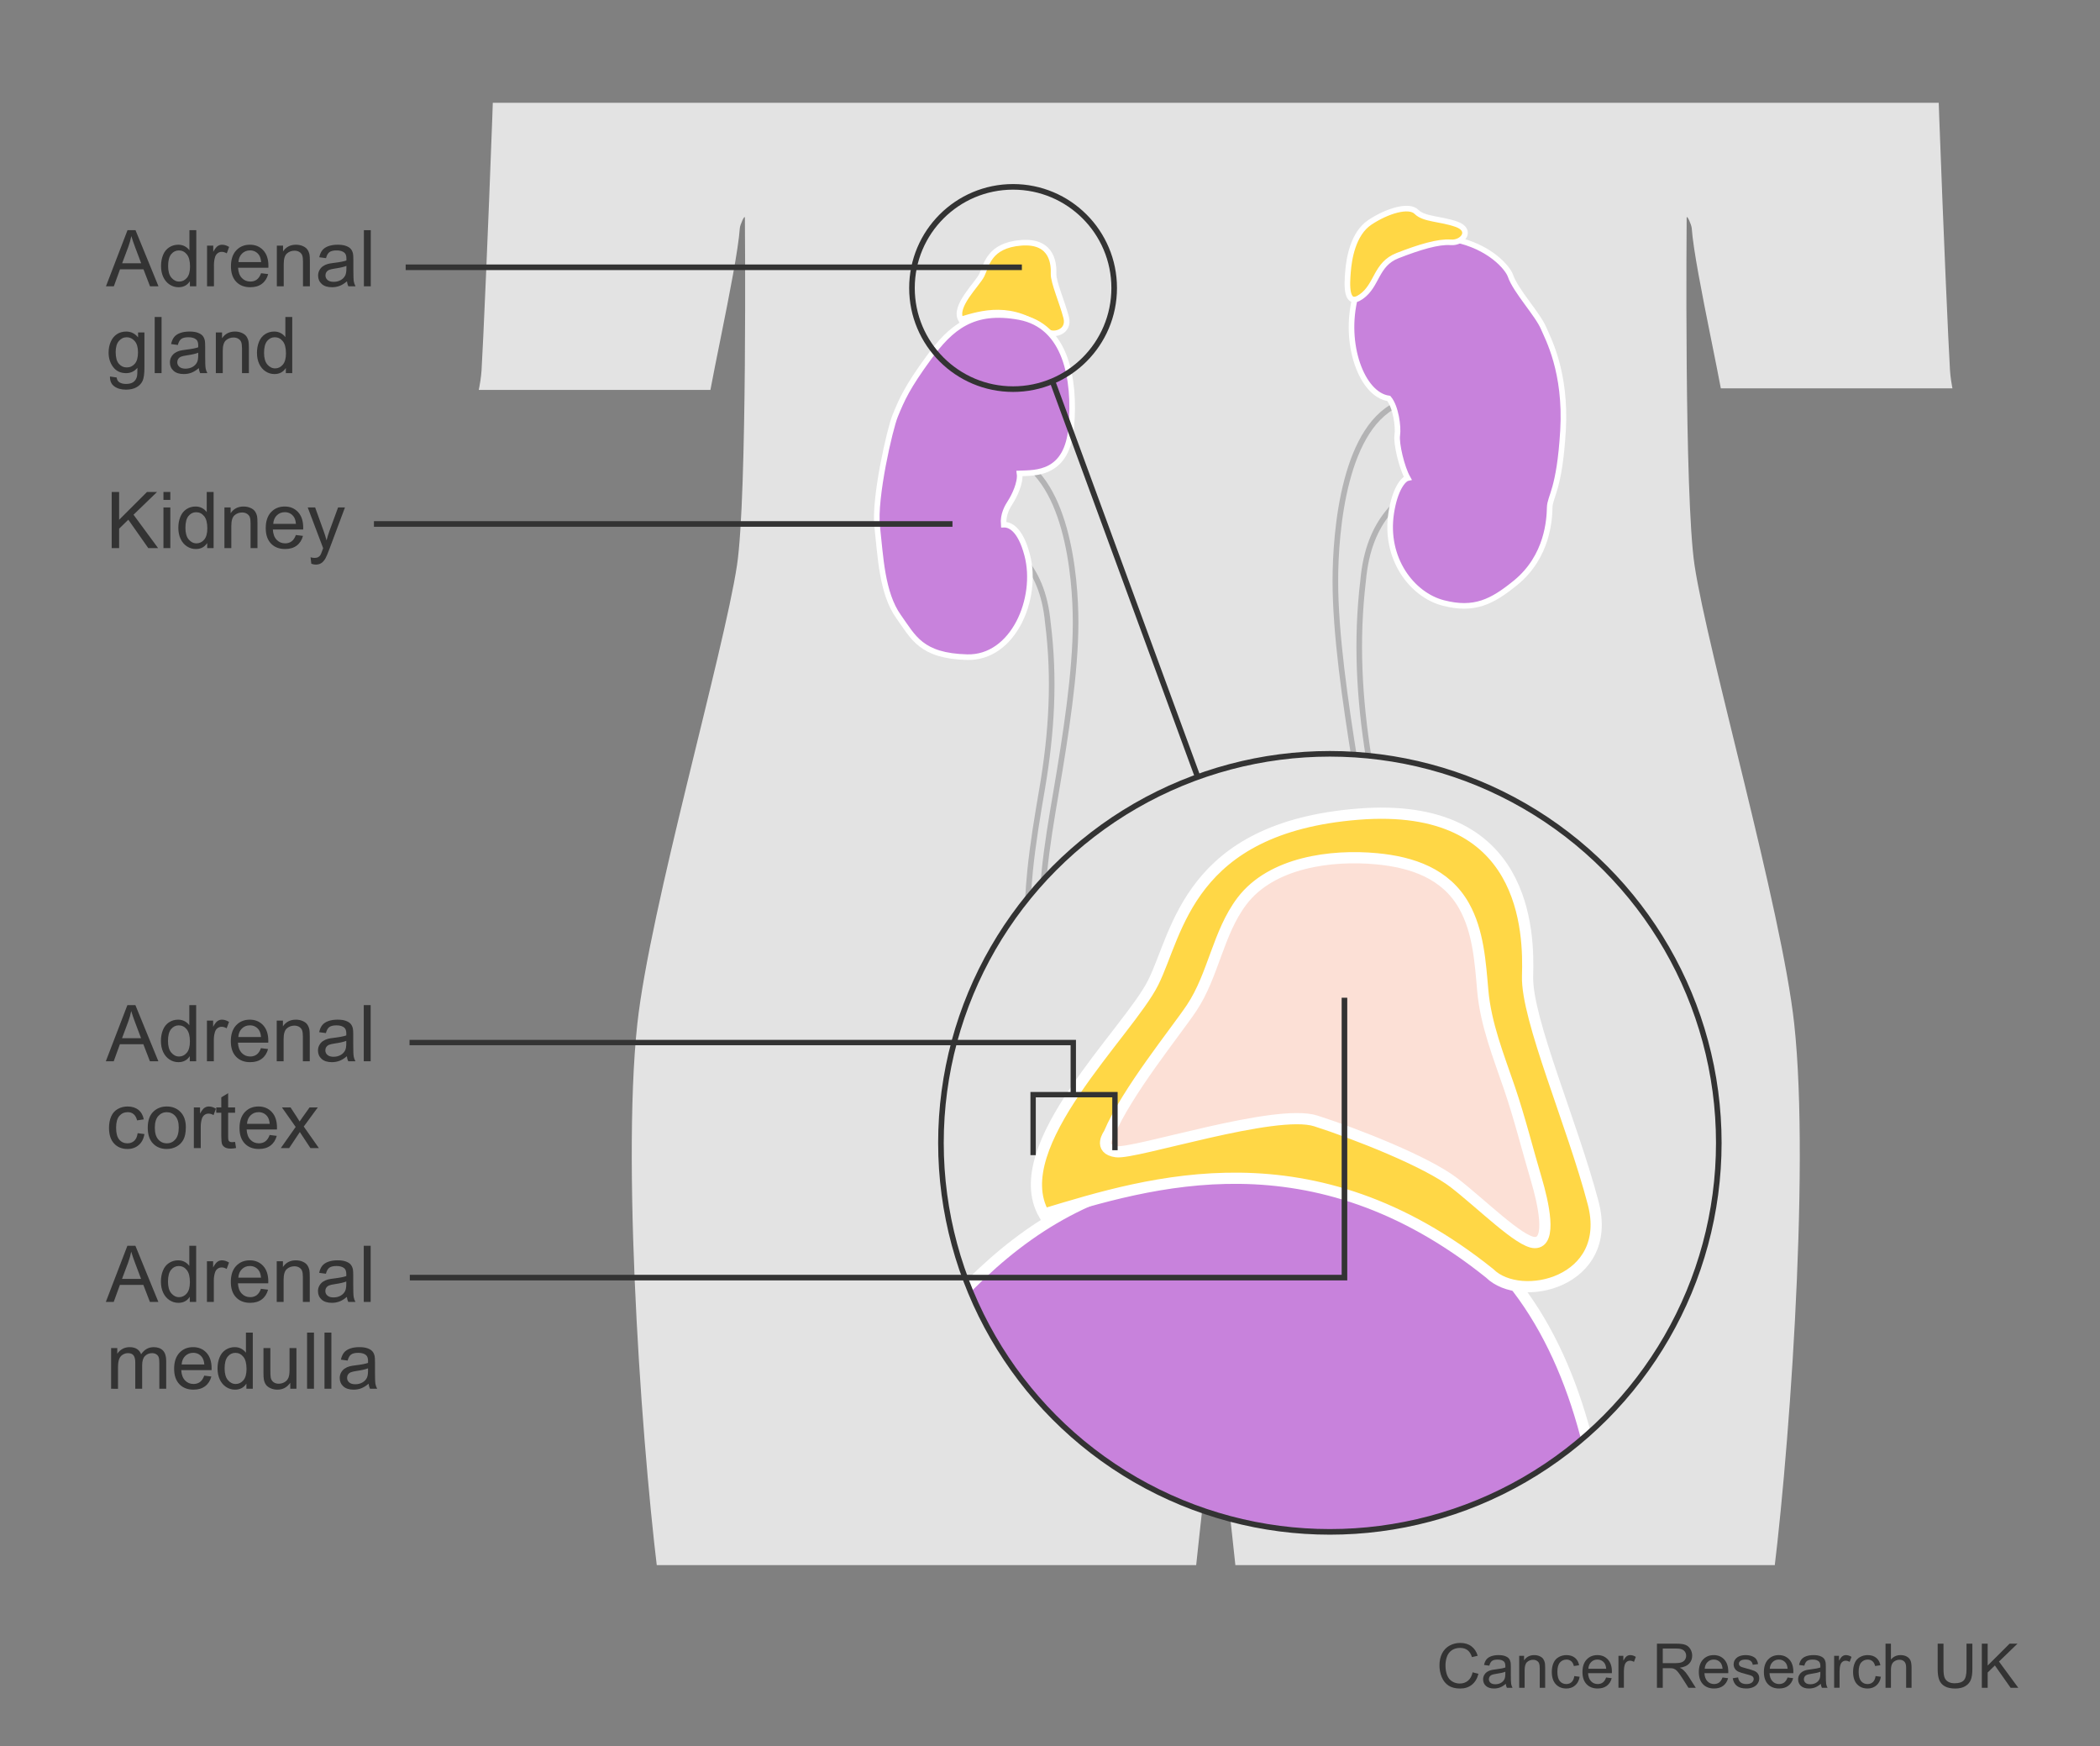 <?xml version="1.0" encoding="utf-8"?>
<!-- Generator: Adobe Illustrator 27.8.1, SVG Export Plug-In . SVG Version: 6.00 Build 0)  -->
<svg version="1.1" xmlns="http://www.w3.org/2000/svg" xmlns:xlink="http://www.w3.org/1999/xlink" x="0px" y="0px" width="375px"
	 height="311.75px" viewBox="0 0 375 311.75" enable-background="new 0 0 375 311.75" xml:space="preserve">
<rect x="0" y="0" width="375" height="311.75" fill="#808080" stroke="none"/>
<g id="Layer_2">
	<g>
		<defs>
			<path id="SVGID_1_" d="M304.566,69.326c0,0,22.614,101.415,23.482,132.686s-5.205,77.401-5.205,77.401H109.446
				c0,0-9.574-51.01-3.47-81.03c6.104-30.02,24.482-128.772,24.482-128.772h-59.02V18.348h289.673v50.978L304.566,69.326z"/>
		</defs>
		<clipPath id="SVGID_00000170993375803935799990000014804745270783792268_">
			<use xlink:href="#SVGID_1_"  overflow="visible"/>
		</clipPath>
		<g clip-path="url(#SVGID_00000170993375803935799990000014804745270783792268_)">
			<path fill="#E3E3E3" d="M367.631,214.166c-0.183-0.313-3.87-8.482-5.171-18.358c0.162-2.696-0.171-64.627-1.796-78.316
				c-2.769-23.326-11.856-41.854-12.451-51.388c-0.543-8.683-3.588-81.387-2.974-91.004c1.165-18.364-6.63-43.123-22.936-56.842
				c-18.778-15.799-30.216-19.013-44.684-23.253c-8.703-2.551-28.422-8.306-29.361-25.319c0-4.051-1.244-10.487-0.484-15.995
				c3.553-6.11,10.197-23.32,10.81-24.569c0.558-1.006,3.666-1.159,5.446-4.126c1.605-2.675,2.078-5.027,2.602-6.371
				c3.712-9.521,3.633-16.151,3.487-21.702c-0.213-8.118-5.377-6.533-7.333-6.338c0.446-7.343,0.146-15.182-1.187-22.545
				c0,0-7.12-37.971-44.497-37.378l0,0c-37.378,0-44.497,37.378-44.497,37.378c-1.332,7.363-1.633,15.202-1.187,22.545
				c-1.956-0.195-7.12-1.78-7.333,6.338c-0.146,5.551-0.225,12.181,3.487,21.702c0.524,1.345,0.997,3.696,2.602,6.371
				c1.78,2.966,4.888,3.12,5.446,4.126c0.613,1.25,7.257,18.459,10.81,24.569c0.759,5.508-0.484,11.944-0.484,15.995
				c-0.939,17.013-20.658,22.769-29.361,25.319c-14.468,4.24-25.906,7.454-44.684,23.253C95.595-68.023,87.8-43.263,88.965-24.899
				c0.613,9.617-2.432,82.321-2.974,91.004c-0.596,9.534-9.683,28.061-12.451,51.388c-1.625,13.689-1.958,75.619-1.796,78.316
				c-1.301,9.876-4.988,18.045-5.171,18.358c-3.708,6.356-10.767,22.742-7.733,34.268c3.033,11.525,9.798,27.216,25.614,32.325
				s15.526,0.844,10.55-6.284c-6.334-9.075-11.597-9.522-12.426-18.688c-0.812-8.974,3.681-13.089,3.87-13.258
				c0.003-0.003,0.006-0.003,0.006,0.002c-0.038,0.446-1.82,21.632,3.824,21.824c5.704,0.195,7.429-16.879,7.78-27.146
				c0.351-10.267-3.836-25.375-4.783-31.118c-0.031-0.19,18.335-52.664,18.815-54.186c3.206-10.83,6.378-37.885,8.419-49.324
				c1.753-8.72,5.322-17.156,5.322-26.184c0-3.912,5.747-28.051,6.283-35.686c0.039-0.551,0.842-2.408,0.903-1.859
				c0,0,0.445,49.705-1.406,62.03c-2.317,15.426-15.567,61.401-17.799,81.875c-2.91,26.699,1.187,80.689,4.153,102.048
				c5.374,38.695,10.699,71.68,13.911,87.635c1.456,6.62,6.318,41.111,6.318,41.112c0.873,4.82,1.245,16.652,2.123,21.47
				c2.918,14.749,1.214,38.695-0.099,53.823c-0.288,3.297-0.659,18.964-0.44,23.711c0,0,2.569,41.015,8.855,68.901
				c0.927,4.111,7.1,63.203,7.295,70.262c0.262,6.823-3.046,13.373-1.99,20.191c0.523,3.792-2.08,12.452-2.08,12.452
				c-0.015,0.015-7.147,7.201-11.099,11.546c-0.001,0.001-0.002,0.002-0.002,0.003c-3.913,5.133-4.04,8.789-1.14,10.151
				c0.008,0.004,1.669,1.113,3.338,0c0.529,0,1.696,0.556,2.226,0.556c0.049,0.01,0.092,0.016,0.139,0.024h2.191
				c0.671-0.206,0.95-0.581,1.564-0.581c0.773,0,1.623,0.288,2.512,0.581h6.302c0.031-0.009,0.057-0.015,0.089-0.024
				c0.049-0.014,2.106-0.638,2.226-0.556c0.343,0.233,0.73,0.426,1.15,0.581h7.133c1.083-0.286,2.074-0.675,2.845-1.137
				c0.174-0.104,2.488,0.633,5.271,1.137h7.45c0.025-0.009,0.051-0.015,0.075-0.024c1.57-0.541,5.008,0.556,7.79-2.782
				c1.669-1.669,2.246-6.015,1.986-8.194c-0.267-1.911-1.322-3.545-1.322-5.459c0-2.181-1.415-4.193-1.152-6.377
				c0-5.564-0.429-5.547-1.113-9.459c-0.417-2.386,1.282-1.681,0.556-10.571c-0.271-3.324-1.108-7.03-2.249-10.53
				c-0.752-2.308-1.187-9.823-1.187-13.646c0,0,9.139-59.734,9.44-64.016c0,0,1.459-15.046,1.459-15.949
				c1.519-32.352-0.242-59.126-2.869-67.857c-2.18-10.918,0.226-25.983,1.395-35.313c1.167-8.726,2.094-20.917,2.679-29.947
				c0,0,2.684-15.942,4.472-26.667c1.79-10.741,1.183-15.792,2.99-26.814c2.847-17.384,2.362-13.012,2.943-30.471
				c0.294-7.527,0.632-22.864,0.632-30.389c0-5.033,3.886-41.384,4.707-47.833c0.151-0.858,0.957-1.319,1.818-1.392
				c0.861,0.073,1.667,0.534,1.818,1.392c0.821,6.449,4.707,42.801,4.707,47.833c0,7.525,0.338,22.862,0.632,30.389
				c0.581,17.46,0.095,13.087,2.943,30.471c1.807,11.022,1.199,16.073,2.99,26.814c1.788,10.726,4.472,26.667,4.472,26.667
				c0.585,9.031,1.512,21.221,2.679,29.947c1.169,9.33,3.575,24.395,1.395,35.313c-2.627,8.731-4.388,35.506-2.869,67.857
				c0,0.902,1.459,15.949,1.459,15.949c0.301,4.282,9.44,64.016,9.44,64.016c0,3.823-0.434,11.338-1.187,13.646
				c-1.141,3.5-1.978,7.207-2.249,10.53c-0.726,8.89,0.974,8.185,0.556,10.571c-0.684,3.912-1.113,3.895-1.113,9.459
				c0.262,2.184-1.152,4.196-1.152,6.377c0,1.914-1.055,3.548-1.322,5.459c-0.26,2.179,0.317,6.525,1.986,8.194
				c2.782,3.338,6.22,2.241,7.79,2.782c0.024,0.009,0.051,0.016,0.075,0.024h7.45c2.784-0.504,5.097-1.242,5.271-1.137
				c0.771,0.462,1.762,0.851,2.845,1.137h7.133c0.421-0.155,0.808-0.347,1.15-0.581c0.12-0.082,2.177,0.542,2.226,0.556
				c0.031,0.009,0.058,0.016,0.089,0.024h6.302c0.888-0.293,1.738-0.581,2.512-0.581c0.614,0,0.893,0.375,1.564,0.581h2.191
				c0.048-0.009,0.09-0.014,0.139-0.024c0.53,0,1.697-0.556,2.226-0.556c1.669,1.113,3.33,0.004,3.338,0
				c2.9-1.362,2.773-5.018-1.14-10.151c-0.001-0.001-0.001-0.002-0.002-0.003c-3.951-4.344-11.083-11.531-11.099-11.546
				c0,0-2.603-8.66-2.08-12.452c1.057-6.818-2.252-13.367-1.99-20.191c0.195-7.059,6.369-66.152,7.295-70.262
				c6.286-27.886,8.855-68.901,8.855-68.901c0.218-4.747-0.153-20.414-0.44-23.711c-1.312-15.128-3.016-39.074-0.099-53.823
				c0.878-4.818,1.25-16.65,2.123-21.47c0,0,4.862-34.491,6.318-41.112c3.211-15.955,8.536-48.94,13.911-87.635
				c2.966-21.359,7.063-75.349,4.153-102.048c-2.232-20.474-15.482-66.45-17.799-81.875c-1.851-12.325-1.406-62.03-1.406-62.03
				c0.061-0.549,0.865,1.308,0.903,1.859c0.536,7.635,6.283,31.774,6.283,35.686c0,9.029,3.57,17.464,5.322,26.184
				c2.042,11.439,5.214,38.495,8.419,49.324c0.48,1.522,18.846,53.996,18.815,54.186c-0.946,5.743-5.133,20.851-4.783,31.118
				c0.35,10.267,2.075,27.341,7.78,27.146c5.644-0.193,3.862-21.378,3.824-21.824c0-0.004,0.002-0.005,0.005-0.002
				c0.188,0.169,4.682,4.284,3.87,13.258c-0.829,9.166-6.092,9.613-12.426,18.688c-4.976,7.129-5.266,11.393,10.55,6.284
				c15.816-5.108,22.58-20.8,25.614-32.325C378.398,236.909,371.339,220.522,367.631,214.166z"/>
		</g>
	</g>
	<g>
		<path fill="#333333" d="M262.967,298.545l1.042,0.264c-0.219,0.855-0.611,1.508-1.179,1.957c-0.567,0.45-1.262,0.675-2.082,0.675
			c-0.848,0-1.538-0.173-2.07-0.519c-0.531-0.346-0.937-0.846-1.214-1.501s-0.416-1.358-0.416-2.11c0-0.82,0.156-1.535,0.47-2.146
			c0.313-0.61,0.76-1.074,1.338-1.391s1.215-0.476,1.909-0.476c0.788,0,1.45,0.2,1.987,0.602s0.911,0.965,1.123,1.692l-1.026,0.241
			c-0.183-0.573-0.447-0.99-0.795-1.251c-0.348-0.262-0.784-0.393-1.311-0.393c-0.605,0-1.111,0.145-1.518,0.436
			c-0.406,0.289-0.691,0.68-0.856,1.168s-0.247,0.992-0.247,1.512c0,0.67,0.098,1.254,0.293,1.754s0.498,0.873,0.91,1.119
			c0.412,0.248,0.857,0.371,1.337,0.371c0.584,0,1.078-0.168,1.482-0.505C262.55,299.707,262.823,299.208,262.967,298.545z"/>
		<path fill="#333333" d="M268.891,300.603c-0.358,0.304-0.703,0.519-1.034,0.645s-0.687,0.188-1.065,0.188
			c-0.627,0-1.108-0.154-1.445-0.459c-0.337-0.307-0.505-0.698-0.505-1.174c0-0.279,0.063-0.535,0.19-0.766s0.294-0.416,0.5-0.557
			c0.206-0.139,0.438-0.244,0.695-0.316c0.189-0.051,0.477-0.099,0.859-0.145c0.78-0.094,1.355-0.205,1.725-0.334
			c0.003-0.132,0.005-0.217,0.005-0.252c0-0.395-0.091-0.672-0.274-0.832c-0.246-0.219-0.613-0.328-1.101-0.328
			c-0.455,0-0.79,0.08-1.007,0.238c-0.217,0.16-0.377,0.441-0.48,0.847l-0.945-0.129c0.086-0.405,0.227-0.731,0.424-0.979
			c0.197-0.25,0.481-0.441,0.854-0.576c0.373-0.133,0.805-0.201,1.295-0.201c0.487,0,0.883,0.058,1.188,0.172
			c0.304,0.115,0.527,0.26,0.671,0.434c0.144,0.173,0.243,0.393,0.301,0.657c0.032,0.165,0.048,0.462,0.048,0.892v1.289
			c0,0.898,0.021,1.467,0.062,1.705s0.122,0.467,0.244,0.686h-1.01C268.983,301.105,268.919,300.871,268.891,300.603z
			 M268.811,298.443c-0.352,0.143-0.878,0.266-1.58,0.365c-0.396,0.057-0.678,0.121-0.843,0.193s-0.292,0.176-0.382,0.314
			c-0.089,0.138-0.134,0.291-0.134,0.459c0,0.258,0.098,0.473,0.293,0.645s0.48,0.258,0.856,0.258c0.372,0,0.703-0.082,0.994-0.244
			c0.289-0.163,0.503-0.387,0.639-0.669c0.104-0.218,0.156-0.54,0.156-0.967V298.443z"/>
		<path fill="#333333" d="M271.286,301.307v-5.705h0.871v0.812c0.418-0.626,1.023-0.94,1.814-0.94c0.344,0,0.66,0.062,0.948,0.186
			s0.504,0.285,0.647,0.486s0.243,0.438,0.301,0.715c0.036,0.179,0.054,0.492,0.054,0.939v3.508h-0.967v-3.471
			c0-0.394-0.038-0.688-0.112-0.883c-0.076-0.195-0.209-0.352-0.4-0.467c-0.191-0.117-0.416-0.176-0.674-0.176
			c-0.412,0-0.768,0.131-1.066,0.393s-0.449,0.758-0.449,1.488v3.115H271.286z"/>
		<path fill="#333333" d="M281.127,299.217l0.951,0.123c-0.104,0.656-0.37,1.168-0.798,1.539s-0.954,0.557-1.577,0.557
			c-0.78,0-1.407-0.256-1.882-0.766s-0.712-1.242-0.712-2.194c0-0.616,0.102-1.155,0.307-1.616c0.203-0.463,0.515-0.809,0.932-1.039
			c0.417-0.232,0.871-0.348,1.361-0.348c0.619,0,1.126,0.157,1.52,0.471c0.395,0.312,0.646,0.758,0.758,1.334l-0.939,0.146
			c-0.09-0.384-0.248-0.671-0.476-0.864s-0.503-0.291-0.825-0.291c-0.486,0-0.882,0.176-1.187,0.523
			c-0.305,0.35-0.456,0.902-0.456,1.658c0,0.766,0.146,1.322,0.439,1.67c0.294,0.348,0.678,0.521,1.15,0.521
			c0.379,0,0.696-0.117,0.95-0.35S281.059,299.7,281.127,299.217z"/>
		<path fill="#333333" d="M286.81,299.469l0.999,0.124c-0.157,0.583-0.449,1.036-0.875,1.358c-0.427,0.322-0.971,0.484-1.633,0.484
			c-0.835,0-1.496-0.258-1.985-0.771c-0.488-0.514-0.733-1.234-0.733-2.162c0-0.959,0.248-1.704,0.742-2.234
			c0.494-0.529,1.135-0.795,1.922-0.795c0.764,0,1.387,0.26,1.869,0.779c0.484,0.52,0.726,1.25,0.726,2.191
			c0,0.057-0.002,0.143-0.005,0.258h-4.254c0.035,0.627,0.213,1.106,0.531,1.439s0.716,0.5,1.192,0.5
			c0.354,0,0.657-0.094,0.907-0.279C286.464,300.175,286.663,299.877,286.81,299.469z M283.635,297.906h3.186
			c-0.043-0.48-0.165-0.84-0.365-1.08c-0.308-0.372-0.707-0.559-1.197-0.559c-0.444,0-0.817,0.148-1.12,0.446
			S283.668,297.408,283.635,297.906z"/>
		<path fill="#333333" d="M289.012,301.307v-5.705h0.869v0.865c0.223-0.404,0.428-0.672,0.615-0.801
			c0.188-0.129,0.395-0.193,0.621-0.193c0.325,0,0.656,0.104,0.993,0.312l-0.333,0.896c-0.236-0.14-0.473-0.209-0.709-0.209
			c-0.211,0-0.401,0.062-0.569,0.189c-0.168,0.128-0.288,0.305-0.36,0.529c-0.107,0.344-0.16,0.721-0.16,1.129v2.986H289.012z"/>
		<path fill="#333333" d="M295.881,301.307v-7.875h3.49c0.702,0,1.236,0.071,1.602,0.213c0.365,0.141,0.656,0.391,0.875,0.749
			s0.328,0.754,0.328,1.187c0,0.559-0.182,1.029-0.543,1.413s-0.92,0.626-1.676,0.73c0.275,0.132,0.485,0.263,0.629,0.392
			c0.304,0.279,0.592,0.629,0.864,1.048l1.37,2.144h-1.311l-1.043-1.639c-0.304-0.473-0.555-0.834-0.752-1.085
			c-0.196-0.251-0.373-0.427-0.528-0.526c-0.156-0.1-0.314-0.17-0.476-0.209c-0.118-0.025-0.312-0.038-0.58-0.038h-1.209v3.497
			H295.881z M296.922,296.907h2.24c0.477,0,0.849-0.05,1.117-0.147c0.269-0.099,0.473-0.256,0.612-0.473s0.21-0.452,0.21-0.707
			c0-0.372-0.136-0.678-0.406-0.918s-0.697-0.359-1.281-0.359h-2.492V296.907z"/>
		<path fill="#333333" d="M307.59,299.469l0.999,0.124c-0.157,0.583-0.449,1.036-0.875,1.358c-0.427,0.322-0.971,0.484-1.633,0.484
			c-0.835,0-1.496-0.258-1.985-0.771c-0.488-0.514-0.733-1.234-0.733-2.162c0-0.959,0.248-1.704,0.742-2.234
			c0.494-0.529,1.135-0.795,1.922-0.795c0.764,0,1.387,0.26,1.869,0.779c0.484,0.52,0.726,1.25,0.726,2.191
			c0,0.057-0.002,0.143-0.005,0.258h-4.254c0.035,0.627,0.213,1.106,0.531,1.439s0.716,0.5,1.192,0.5
			c0.354,0,0.657-0.094,0.907-0.279C307.244,300.175,307.443,299.877,307.59,299.469z M304.415,297.906h3.186
			c-0.043-0.48-0.165-0.84-0.365-1.08c-0.308-0.372-0.707-0.559-1.197-0.559c-0.444,0-0.817,0.148-1.12,0.446
			S304.448,297.408,304.415,297.906z"/>
		<path fill="#333333" d="M309.416,299.604l0.957-0.15c0.053,0.383,0.203,0.677,0.448,0.881s0.588,0.307,1.028,0.307
			c0.444,0,0.773-0.091,0.988-0.271c0.215-0.182,0.322-0.393,0.322-0.637c0-0.219-0.095-0.391-0.285-0.516
			c-0.132-0.086-0.461-0.195-0.988-0.328c-0.709-0.179-1.2-0.334-1.474-0.465c-0.274-0.13-0.481-0.311-0.623-0.541
			c-0.142-0.232-0.212-0.486-0.212-0.766c0-0.255,0.058-0.49,0.174-0.707s0.275-0.396,0.476-0.539
			c0.15-0.111,0.355-0.205,0.615-0.283c0.26-0.076,0.538-0.115,0.835-0.115c0.447,0,0.841,0.064,1.179,0.193
			c0.339,0.129,0.589,0.305,0.749,0.523c0.162,0.221,0.272,0.516,0.334,0.885l-0.945,0.129c-0.043-0.294-0.168-0.523-0.374-0.688
			c-0.206-0.165-0.497-0.248-0.872-0.248c-0.444,0-0.762,0.074-0.951,0.221s-0.285,0.318-0.285,0.516
			c0,0.125,0.04,0.238,0.119,0.338c0.078,0.104,0.202,0.19,0.37,0.258c0.097,0.036,0.382,0.119,0.854,0.248
			c0.684,0.182,1.16,0.332,1.431,0.447c0.271,0.117,0.482,0.286,0.637,0.508c0.154,0.223,0.231,0.498,0.231,0.828
			c0,0.322-0.095,0.625-0.282,0.91c-0.188,0.285-0.46,0.504-0.813,0.66c-0.355,0.156-0.756,0.234-1.203,0.234
			c-0.742,0-1.307-0.154-1.695-0.463C309.771,300.665,309.523,300.209,309.416,299.604z"/>
		<path fill="#333333" d="M319.208,299.469l0.999,0.124c-0.157,0.583-0.449,1.036-0.875,1.358c-0.427,0.322-0.971,0.484-1.633,0.484
			c-0.835,0-1.496-0.258-1.985-0.771c-0.488-0.514-0.733-1.234-0.733-2.162c0-0.959,0.248-1.704,0.742-2.234
			c0.494-0.529,1.135-0.795,1.922-0.795c0.764,0,1.387,0.26,1.869,0.779c0.484,0.52,0.726,1.25,0.726,2.191
			c0,0.057-0.002,0.143-0.005,0.258h-4.254c0.035,0.627,0.213,1.106,0.531,1.439s0.716,0.5,1.192,0.5
			c0.354,0,0.657-0.094,0.907-0.279C318.862,300.175,319.062,299.877,319.208,299.469z M316.033,297.906h3.186
			c-0.043-0.48-0.165-0.84-0.365-1.08c-0.308-0.372-0.707-0.559-1.197-0.559c-0.444,0-0.817,0.148-1.12,0.446
			S316.066,297.408,316.033,297.906z"/>
		<path fill="#333333" d="M325.143,300.603c-0.358,0.304-0.703,0.519-1.034,0.645s-0.687,0.188-1.065,0.188
			c-0.627,0-1.108-0.154-1.445-0.459c-0.337-0.307-0.505-0.698-0.505-1.174c0-0.279,0.063-0.535,0.19-0.766s0.294-0.416,0.5-0.557
			c0.206-0.139,0.438-0.244,0.695-0.316c0.189-0.051,0.477-0.099,0.859-0.145c0.78-0.094,1.355-0.205,1.725-0.334
			c0.003-0.132,0.005-0.217,0.005-0.252c0-0.395-0.091-0.672-0.274-0.832c-0.246-0.219-0.613-0.328-1.101-0.328
			c-0.455,0-0.79,0.08-1.007,0.238c-0.217,0.16-0.377,0.441-0.48,0.847l-0.945-0.129c0.086-0.405,0.227-0.731,0.424-0.979
			c0.197-0.25,0.481-0.441,0.854-0.576c0.373-0.133,0.805-0.201,1.295-0.201c0.487,0,0.883,0.058,1.188,0.172
			c0.304,0.115,0.527,0.26,0.671,0.434c0.144,0.173,0.243,0.393,0.301,0.657c0.032,0.165,0.048,0.462,0.048,0.892v1.289
			c0,0.898,0.021,1.467,0.062,1.705s0.122,0.467,0.244,0.686h-1.01C325.235,301.105,325.171,300.871,325.143,300.603z
			 M325.062,298.443c-0.352,0.143-0.878,0.266-1.58,0.365c-0.396,0.057-0.678,0.121-0.843,0.193s-0.292,0.176-0.382,0.314
			c-0.089,0.138-0.134,0.291-0.134,0.459c0,0.258,0.098,0.473,0.293,0.645s0.48,0.258,0.856,0.258c0.372,0,0.703-0.082,0.994-0.244
			c0.289-0.163,0.503-0.387,0.639-0.669c0.104-0.218,0.156-0.54,0.156-0.967V298.443z"/>
		<path fill="#333333" d="M327.527,301.307v-5.705h0.869v0.865c0.223-0.404,0.428-0.672,0.615-0.801
			c0.188-0.129,0.395-0.193,0.621-0.193c0.325,0,0.656,0.104,0.993,0.312l-0.333,0.896c-0.236-0.14-0.473-0.209-0.709-0.209
			c-0.211,0-0.401,0.062-0.569,0.189c-0.168,0.128-0.288,0.305-0.36,0.529c-0.107,0.344-0.16,0.721-0.16,1.129v2.986H327.527z"/>
		<path fill="#333333" d="M334.924,299.217l0.951,0.123c-0.104,0.656-0.37,1.168-0.798,1.539s-0.954,0.557-1.577,0.557
			c-0.78,0-1.407-0.256-1.882-0.766s-0.712-1.242-0.712-2.194c0-0.616,0.102-1.155,0.307-1.616c0.203-0.463,0.515-0.809,0.932-1.039
			c0.417-0.232,0.871-0.348,1.361-0.348c0.619,0,1.126,0.157,1.52,0.471c0.395,0.312,0.646,0.758,0.758,1.334l-0.939,0.146
			c-0.09-0.384-0.248-0.671-0.476-0.864s-0.503-0.291-0.825-0.291c-0.486,0-0.882,0.176-1.187,0.523
			c-0.305,0.35-0.456,0.902-0.456,1.658c0,0.766,0.146,1.322,0.439,1.67c0.294,0.348,0.678,0.521,1.15,0.521
			c0.379,0,0.696-0.117,0.95-0.35S334.855,299.7,334.924,299.217z"/>
		<path fill="#333333" d="M336.701,301.307v-7.875h0.967v2.826c0.451-0.523,1.021-0.785,1.709-0.785c0.422,0,0.789,0.084,1.101,0.25
			s0.534,0.396,0.669,0.69c0.134,0.294,0.201,0.72,0.201,1.278v3.615h-0.967v-3.615c0-0.483-0.104-0.836-0.314-1.055
			c-0.209-0.221-0.506-0.331-0.889-0.331c-0.286,0-0.556,0.074-0.809,0.224c-0.252,0.148-0.432,0.35-0.539,0.604
			s-0.162,0.605-0.162,1.053v3.121H336.701z"/>
		<path fill="#333333" d="M351.166,293.432h1.042v4.55c0,0.792-0.09,1.42-0.269,1.886c-0.179,0.465-0.502,0.844-0.97,1.135
			c-0.467,0.293-1.08,0.438-1.839,0.438c-0.738,0-1.342-0.127-1.811-0.382c-0.469-0.254-0.804-0.621-1.004-1.104
			c-0.201-0.481-0.301-1.139-0.301-1.974v-4.55h1.041v4.545c0,0.684,0.064,1.188,0.191,1.512s0.346,0.574,0.655,0.749
			s0.688,0.263,1.136,0.263c0.767,0,1.312-0.174,1.639-0.521c0.325-0.347,0.488-1.015,0.488-2.003V293.432z"/>
		<path fill="#333333" d="M353.899,301.307v-7.875h1.042v3.905l3.91-3.905h1.412l-3.303,3.191l3.448,4.684h-1.375l-2.804-3.986
			l-1.289,1.258v2.729H353.899z"/>
	</g>
	<path fill="none" stroke="#B3B3B4" d="M175.082,93.863c5.178,3.14,11.043,6.612,12.033,17.281
		c1.262,9.965,0.707,19.543-1.01,29.625c-0.826,4.823-1.676,9.809-2.168,14.799c-2.676,27.115,4.705,51.112,19.238,67.572
		l1.859-1.852c-14.02-15.874-21.159-39.113-18.562-65.437c0.48-4.887,1.323-9.826,2.139-14.6c1.677-9.843,3.461-21.243,3.461-30.107
		c0-8.315-1.556-26.447-11.893-29.905L175.082,93.863z"/>
	<path fill="none" stroke="#B3B3B4" d="M255.445,85.301c-5.175,3.35-11.045,7.05-12.038,18.429
		c-1.259,10.622-0.701,20.839,1.015,31.585c0.827,5.141,1.677,10.454,2.162,15.779c2.682,28.914-4.701,54.502-19.234,72.047
		l-1.862-1.973c14.023-16.928,21.163-41.709,18.569-69.775c-0.485-5.215-1.325-10.477-2.14-15.561
		c-1.679-10.496-3.46-22.65-3.46-32.103c0-8.87,1.553-28.204,11.891-31.888L255.445,85.301z"/>
	<path fill="#C882DC" stroke="#FFFFFF" d="M247.997,71.131c-4.825-0.672-8.138-9.774-5.985-18.094
		c2.152-8.318,11.232-11.598,17.617-10.328c6.39,1.27,9.612,5.109,10.103,6.532c0.909,2.673,4.894,6.905,5.911,9.351
		c0.703,1.69,4.089,7.725,3.466,18.31c-0.63,10.589-2.328,11.666-2.378,13.709c-0.047,2.043-0.323,8.721-6.09,13.424
		c-4.198,3.418-7.376,5.039-12.922,3.605c-5.544-1.438-10.53-7.876-9.288-16.039c0.667-4.353,2.193-6.084,2.943-6.25
		c-1.07-1.887-2.084-6.19-1.858-7.673C249.734,76.197,249.259,72.651,247.997,71.131z"/>
	<path fill="none" d="M181.926,84.062c0.023-0.537-0.46-1.777-1.181-2.584c0.337,0.376,0.838,2.681,0.844,2.573"/>
	<path fill="none" d="M179.168,93.421c0.018,0.443,0.036,1.353-0.35,2.785c-0.22,0.807-0.528,2.031-0.504,2.651
		c-0.025-0.62,0.123-1.776,0.342-2.585c0.387-1.433,0.08-2.483,0.062-2.924"/>
	<path fill="none" d="M247.419,70.675c-0.267-0.472-0.479-3.152,0.76-4.515c-1.238,1.362-0.499,4.159-0.231,4.631"/>
	<path fill="none" d="M250.972,85.244c0.174,0.492,1.386,1.428,1.79,1.924c-0.404-0.496-1.147-1.49-1.327-1.984"/>
	<path fill="#FFD745" stroke="#FFFFFF" d="M186.84,59.057c1.061,1.051,4.25,0.308,3.545-2.396c-0.706-2.703-2.291-6.309-2.248-7.775
		c0.046-1.463,0.004-6.005-5.803-5.539c-5.807,0.465-6.166,4.066-7.008,5.756c-0.836,1.69-5.071,5.603-3.743,7.93
		C175.229,55.93,180.768,54.186,186.84,59.057z"/>
	<path fill="#FFD745" stroke="#FFFFFF" d="M240.713,48.529c-0.165,2.096-0.509,6.457,2.378,4.42c2.89-2.04,2.553-5.777,6.459-7.309
		c3.906-1.529,7.304-2.549,9.51-2.377c2.217,0.17,3.914-2.21,1.025-3.231c-2.89-1.018-5.78-0.847-7.14-2.207
		c-1.353-1.36-5.264-0.172-8.325,1.869C241.562,41.732,240.884,46.321,240.713,48.529z"/>
	<path fill="#B3B3B4" stroke="#FFFFFF" d="M217.25,263.89c0-1.304,1.591-28.227,1.591-31.163h-4.974
		c0,5.707,1.428,29.207,1.428,31.163"/>
	<path fill="#B3B3B4" stroke="#FFFFFF" d="M215.857,239.256c26.192,0,37.883-32.745,0-32.745
		C177.984,206.511,188.953,239.256,215.857,239.256z"/>
	<path fill="none" d="M194.984,219.331c-0.096-2.148,0.742-4.122,1.479-6.101c0.406-1.094,1.17-2.019,2.112-2.725
		c0.09-0.062,0.11-0.185,0.039-0.275c-0.062-0.093-0.188-0.11-0.275-0.05c-1.088,0.659-1.881,1.735-2.311,2.903
		c-0.734,2.017-1.523,4.077-1.224,6.246c0,0.054,0.037,0.085,0.089,0.085C194.946,219.416,194.984,219.385,194.984,219.331
		L194.984,219.331z"/>
	<path fill="none" d="M206.326,214.432c-0.014-2.199,0.883-4.24,1.889-6.186c0.129-0.246,0.369-0.4,0.584-0.577
		c0.1-0.08,0.121-0.222,0.045-0.326c-0.074-0.099-0.222-0.121-0.323-0.048c-0.285,0.195-0.565,0.401-0.725,0.708
		c-1.048,2.001-1.847,4.179-1.638,6.439c0,0.046,0.045,0.081,0.091,0.081C206.299,214.516,206.332,214.479,206.326,214.432
		L206.326,214.432z"/>
	<path fill="none" d="M214.666,212.533c0.412-1.796,0.034-3.65-0.206-5.445c-0.007-0.092-0.089-0.166-0.188-0.165
		c-0.092,0.009-0.168,0.088-0.165,0.188c0.213,1.792,0.69,3.586,0.384,5.392c-0.006,0.051,0.029,0.094,0.076,0.101
		C214.614,212.607,214.658,212.576,214.666,212.533L214.666,212.533z"/>
	<path fill="none" d="M226.34,215.573c-0.482-2.561-1.328-5.048-2.564-7.387c-0.309-0.592-0.884-0.974-1.451-1.308
		c-0.111-0.067-0.241-0.039-0.305,0.068c-0.064,0.1-0.025,0.23,0.07,0.297c0.484,0.338,1.02,0.654,1.299,1.174
		c1.217,2.306,2.128,4.704,2.781,7.177c0.008,0.054,0.052,0.077,0.099,0.074C226.316,215.655,226.348,215.617,226.34,215.573
		L226.34,215.573z"/>
	<path fill="none" d="M226.947,220.497c1.176,2.484,1.51,5.262,1.346,7.972c-0.078,1.203-0.222,2.371-0.536,3.566
		c-0.331,1.242-0.643,2.421-1.104,3.594c-0.276,0.695-0.802,1.248-1.116,1.925c-0.061,0.092-0.025,0.21,0.064,0.27
		c0.094,0.056,0.212,0.023,0.268-0.067c0.333-0.533,0.757-0.998,1.004-1.574c0.855-1.968,1.408-3.992,1.709-6.15
		c0.27-1.936,0.333-3.769-0.088-5.719c-0.303-1.388-0.6-2.791-1.424-3.933c-0.037-0.035-0.086-0.035-0.123-0.002
		C226.918,220.409,226.91,220.468,226.947,220.497L226.947,220.497z"/>
	<path fill="none" d="M228.457,211.875c2.002,2.578,3.359,5.602,3.762,8.883c0.314,2.612,0.187,5.157-0.153,7.724
		c-0.012,0.087,0.054,0.167,0.141,0.181c0.097,0.012,0.168-0.055,0.181-0.145c0.422-2.591,0.518-5.18,0.193-7.814
		c-0.175-1.454-0.459-2.863-1.074-4.188c-0.789-1.705-1.564-3.421-2.906-4.757c-0.031-0.032-0.086-0.042-0.125-0.013
		C228.432,211.784,228.43,211.837,228.457,211.875L228.457,211.875z"/>
	<path fill="none" d="M229.869,209.083c2.998,2.039,4.93,5.23,6.11,8.644c1.419,4.114,1.419,8.634-0.471,12.543
		c-0.034,0.093,0,0.193,0.089,0.237c0.097,0.04,0.202,0,0.245-0.085c2.157-3.927,2-8.664,0.563-12.849
		c-1.191-3.479-3.196-6.788-6.428-8.624c-0.037-0.029-0.089-0.027-0.119,0.01C229.823,209,229.838,209.055,229.869,209.083
		L229.869,209.083z"/>
	<path fill="none" d="M221.773,225.889c0.351,2.286,0.899,4.495,0.525,6.889c-0.319,2.053-0.728,3.986-1.48,5.881
		c-0.034,0.099,0.02,0.21,0.121,0.248c0.101,0.033,0.212-0.022,0.247-0.123c0.91-1.869,1.207-3.895,1.536-5.984
		c0.388-2.424-0.262-4.657-0.767-6.936c-0.008-0.055-0.06-0.082-0.104-0.077C221.797,225.798,221.77,225.846,221.773,225.889
		L221.773,225.889z"/>
	<path fill="none" d="M199.201,213.143c-1.73,2.974-2.118,6.492-2.031,9.859c0.061,2.43,0.315,4.961,1.522,7.13
		c0.045,0.092,0.15,0.132,0.234,0.084c0.09-0.046,0.132-0.15,0.086-0.235c-1.062-2.168-1.337-4.605-1.395-6.979
		c-0.072-3.32,0.311-6.742,1.743-9.795c0.018-0.045,0-0.096-0.042-0.112C199.27,213.077,199.217,213.095,199.201,213.143
		L199.201,213.143z"/>
	<path fill="none" d="M205.217,221.372c-0.061,3.061,0.119,6.128,0.646,9.14c0.9,2.517,0.999,5.314,2.422,7.623
		c0.09,0.106,0.24,0.121,0.348,0.039c0.1-0.086,0.116-0.242,0.035-0.351c-1.295-2.283-1.512-4.953-2.424-7.378
		c-0.551-2.986-0.793-6.033-0.859-9.063c0.008-0.049-0.035-0.091-0.08-0.091C205.257,221.291,205.217,221.326,205.217,221.372
		L205.217,221.372z"/>
	<path fill="none" d="M202.053,224.018c-0.441-2.345-0.492-4.729-0.342-7.111c0.188-2.978,0.51-6.18,2.28-8.671
		c0.072-0.066,0.072-0.192-0.005-0.259c-0.07-0.078-0.194-0.078-0.267,0c-1.145,1.141-1.444,2.82-1.851,4.365
		c-0.383,1.447-0.535,2.867-0.561,4.327c-0.045,2.468-0.016,4.964,0.576,7.378c0.014,0.051,0.059,0.078,0.104,0.067
		C202.033,224.107,202.061,224.064,202.053,224.018L202.053,224.018z"/>
	<path fill="none" d="M202.369,228.967c-0.078,3.019,1.342,5.796,2.74,8.375c0.057,0.111,0.199,0.151,0.312,0.09
		c0.111-0.062,0.154-0.199,0.089-0.311c-1.216-2.626-2.802-5.197-2.961-8.155c0-0.058-0.042-0.096-0.093-0.091
		C202.406,228.874,202.365,228.917,202.369,228.967L202.369,228.967z"/>
	<path fill="none" d="M199.491,232.476c0.089,1.104,0.607,2.122,1.238,3.005c0.062,0.107,0.197,0.145,0.31,0.08
		c0.105-0.063,0.141-0.203,0.076-0.311c-0.594-0.871-1.234-1.748-1.447-2.801c-0.004-0.049-0.051-0.081-0.102-0.078
		C199.518,232.385,199.481,232.433,199.491,232.476L199.491,232.476z"/>
	<path fill="none" d="M199.963,211.662c0.334-0.99,0.902-1.906,1.643-2.659c0.068-0.061,0.076-0.181,0.006-0.25
		c-0.07-0.068-0.182-0.068-0.252,0c-0.76,0.786-1.342,1.798-1.56,2.887c-0.015,0.036,0.019,0.087,0.065,0.098
		C199.912,211.743,199.956,211.71,199.963,211.662L199.963,211.662z"/>
	<path fill="none" d="M227.594,210.085c-0.284-1.015-0.75-2.066-1.72-2.601c-0.087-0.059-0.21-0.037-0.268,0.051
		c-0.057,0.088-0.031,0.213,0.054,0.271c0.882,0.527,1.293,1.493,1.777,2.351c0.017,0.042,0.067,0.067,0.109,0.05
		C227.594,210.191,227.611,210.134,227.594,210.085L227.594,210.085z"/>
	<path fill="none" d="M232.004,230.807c-0.242,1.626-1.014,3.098-2.099,4.32c-0.058,0.064-0.046,0.174,0.028,0.231
		c0.07,0.054,0.176,0.042,0.232-0.026c1.152-1.232,1.867-2.814,2.008-4.492c0.01-0.04-0.021-0.088-0.069-0.098
		C232.063,230.731,232.012,230.762,232.004,230.807L232.004,230.807z"/>
	<path fill="none" d="M215.092,226.615c-0.303,1.936,0.122,3.868,0.181,5.804c0.065,2.196,0,4.374-0.177,6.558
		c0,0.125,0.1,0.219,0.217,0.219s0.219-0.094,0.219-0.215c0.257-2.203,0.257-4.407,0.182-6.626c-0.07-1.907-0.596-3.786-0.44-5.708
		c0.005-0.055-0.028-0.104-0.077-0.105C215.145,226.533,215.096,226.568,215.092,226.615L215.092,226.615z"/>
	<path fill="none" d="M220.793,213.59c-0.279-2.135-1.185-4.092-1.939-6.1c-0.164-0.43-0.459-0.835-0.892-1.05
		c-0.116-0.059-0.255-0.024-0.321,0.087c-0.064,0.111-0.023,0.254,0.084,0.312c0.342,0.146,0.537,0.447,0.654,0.766
		c0.76,2.017,1.773,3.908,2.229,6.014c0.008,0.058,0.057,0.088,0.108,0.079C220.769,213.688,220.795,213.641,220.793,213.59
		L220.793,213.59z"/>
	<g>
		<path fill="#333333" d="M19.945,97.849V87.827h1.326v4.97l4.977-4.97h1.798l-4.204,4.061l4.389,5.961h-1.75l-3.568-5.072
			l-1.641,1.6v3.473H19.945z"/>
		<path fill="#333333" d="M29.187,89.242v-1.415h1.23v1.415H29.187z M29.187,97.849v-7.26h1.23v7.26H29.187z"/>
		<path fill="#333333" d="M37,97.849v-0.916c-0.46,0.72-1.137,1.08-2.03,1.08c-0.579,0-1.111-0.159-1.596-0.479
			s-0.861-0.765-1.128-1.336c-0.267-0.572-0.4-1.229-0.4-1.973c0-0.725,0.121-1.382,0.362-1.973c0.242-0.59,0.604-1.042,1.087-1.356
			s1.023-0.472,1.62-0.472c0.438,0,0.827,0.092,1.169,0.277c0.342,0.184,0.62,0.425,0.834,0.721v-3.596h1.224v10.021H37z
			 M33.111,94.226c0,0.93,0.196,1.625,0.588,2.085s0.854,0.69,1.388,0.69c0.538,0,0.995-0.22,1.371-0.66
			c0.376-0.439,0.564-1.11,0.564-2.013c0-0.993-0.191-1.723-0.574-2.188s-0.854-0.697-1.415-0.697c-0.547,0-1.004,0.224-1.371,0.67
			S33.111,93.264,33.111,94.226z"/>
		<path fill="#333333" d="M40.077,97.849v-7.26h1.107v1.032c0.533-0.798,1.303-1.196,2.311-1.196c0.438,0,0.84,0.078,1.207,0.236
			c0.367,0.156,0.642,0.363,0.824,0.618s0.31,0.559,0.383,0.909c0.045,0.228,0.068,0.627,0.068,1.196v4.464h-1.23v-4.416
			c0-0.501-0.048-0.876-0.144-1.125c-0.096-0.248-0.266-0.446-0.509-0.594c-0.244-0.148-0.53-0.223-0.858-0.223
			c-0.524,0-0.977,0.166-1.357,0.499s-0.571,0.964-0.571,1.894v3.965H40.077z"/>
		<path fill="#333333" d="M52.833,95.511l1.271,0.157c-0.201,0.743-0.572,1.319-1.114,1.729s-1.235,0.615-2.078,0.615
			c-1.062,0-1.904-0.327-2.526-0.98c-0.622-0.654-0.933-1.571-0.933-2.752c0-1.222,0.314-2.169,0.943-2.844s1.445-1.012,2.447-1.012
			c0.971,0,1.764,0.33,2.379,0.991s0.923,1.591,0.923,2.789c0,0.073-0.002,0.183-0.007,0.328h-5.414
			c0.045,0.798,0.271,1.408,0.677,1.832s0.912,0.636,1.518,0.636c0.451,0,0.836-0.118,1.155-0.355S52.646,96.03,52.833,95.511z
			 M48.792,93.521h4.054c-0.055-0.61-0.209-1.068-0.465-1.374c-0.392-0.474-0.9-0.711-1.524-0.711c-0.565,0-1.04,0.189-1.425,0.567
			S48.833,92.888,48.792,93.521z"/>
		<path fill="#333333" d="M55.594,100.645l-0.137-1.155c0.269,0.073,0.503,0.109,0.704,0.109c0.273,0,0.492-0.046,0.656-0.137
			s0.298-0.219,0.403-0.383c0.078-0.123,0.203-0.429,0.376-0.916c0.023-0.068,0.059-0.169,0.109-0.301l-2.755-7.273h1.326
			l1.511,4.204c0.196,0.533,0.372,1.094,0.526,1.682c0.141-0.565,0.31-1.116,0.506-1.654l1.552-4.231h1.23l-2.762,7.383
			c-0.296,0.798-0.526,1.347-0.69,1.647c-0.219,0.405-0.469,0.703-0.752,0.892c-0.283,0.189-0.62,0.284-1.012,0.284
			C56.15,100.795,55.886,100.745,55.594,100.645z"/>
	</g>
	<g>
		<path fill="#333333" d="M18.92,51.113l3.849-10.021h1.429l4.102,10.021h-1.511l-1.169-3.035h-4.19l-1.101,3.035H18.92z
			 M21.812,46.998h3.397l-1.046-2.775c-0.319-0.843-0.556-1.536-0.711-2.078c-0.127,0.643-0.308,1.28-0.54,1.914L21.812,46.998z"/>
		<path fill="#333333" d="M33.912,51.113v-0.916c-0.46,0.72-1.137,1.08-2.03,1.08c-0.579,0-1.111-0.159-1.596-0.479
			s-0.861-0.765-1.128-1.336c-0.267-0.572-0.4-1.229-0.4-1.973c0-0.725,0.121-1.382,0.362-1.973c0.242-0.59,0.604-1.042,1.087-1.356
			s1.023-0.472,1.62-0.472c0.438,0,0.827,0.092,1.169,0.277c0.342,0.184,0.62,0.425,0.834,0.721v-3.596h1.224v10.021H33.912z
			 M30.022,47.49c0,0.93,0.196,1.625,0.588,2.085s0.854,0.69,1.388,0.69c0.538,0,0.995-0.22,1.371-0.66
			c0.376-0.439,0.564-1.11,0.564-2.013c0-0.993-0.191-1.723-0.574-2.188s-0.854-0.697-1.415-0.697c-0.547,0-1.004,0.224-1.371,0.67
			S30.022,46.528,30.022,47.49z"/>
		<path fill="#333333" d="M36.974,51.113v-7.26h1.107v1.101c0.283-0.515,0.543-0.854,0.783-1.019s0.502-0.246,0.79-0.246
			c0.415,0,0.836,0.132,1.265,0.396l-0.424,1.142c-0.301-0.178-0.602-0.267-0.902-0.267c-0.269,0-0.51,0.081-0.725,0.242
			c-0.214,0.162-0.367,0.387-0.458,0.674c-0.137,0.438-0.205,0.916-0.205,1.436v3.801H36.974z"/>
		<path fill="#333333" d="M46.62,48.775l1.271,0.157c-0.201,0.743-0.572,1.319-1.114,1.729s-1.235,0.615-2.078,0.615
			c-1.062,0-1.904-0.327-2.526-0.98c-0.622-0.654-0.933-1.571-0.933-2.752c0-1.222,0.314-2.169,0.943-2.844s1.445-1.012,2.447-1.012
			c0.971,0,1.764,0.33,2.379,0.991s0.923,1.591,0.923,2.789c0,0.073-0.002,0.183-0.007,0.328h-5.414
			c0.045,0.798,0.271,1.408,0.677,1.832s0.912,0.636,1.518,0.636c0.451,0,0.836-0.118,1.155-0.355S46.433,49.295,46.62,48.775z
			 M42.58,46.786h4.054c-0.055-0.61-0.209-1.068-0.465-1.374c-0.392-0.474-0.9-0.711-1.524-0.711c-0.565,0-1.04,0.189-1.425,0.567
			S42.621,46.152,42.58,46.786z"/>
		<path fill="#333333" d="M49.436,51.113v-7.26h1.107v1.032c0.533-0.798,1.303-1.196,2.311-1.196c0.438,0,0.84,0.078,1.207,0.236
			c0.367,0.156,0.642,0.363,0.824,0.618s0.31,0.559,0.383,0.909c0.045,0.228,0.068,0.627,0.068,1.196v4.464h-1.23v-4.416
			c0-0.501-0.048-0.876-0.144-1.125c-0.096-0.248-0.266-0.446-0.509-0.594c-0.244-0.148-0.53-0.223-0.858-0.223
			c-0.524,0-0.977,0.166-1.357,0.499s-0.571,0.964-0.571,1.894v3.965H49.436z"/>
		<path fill="#333333" d="M61.959,50.218c-0.456,0.388-0.895,0.661-1.316,0.82s-0.874,0.239-1.357,0.239
			c-0.797,0-1.411-0.195-1.839-0.584c-0.428-0.391-0.643-0.888-0.643-1.494c0-0.355,0.081-0.68,0.243-0.975
			c0.162-0.293,0.374-0.529,0.636-0.707s0.557-0.312,0.885-0.403c0.242-0.063,0.606-0.125,1.094-0.185
			c0.994-0.118,1.725-0.26,2.194-0.424c0.004-0.169,0.007-0.275,0.007-0.321c0-0.501-0.116-0.854-0.349-1.06
			c-0.314-0.278-0.782-0.417-1.401-0.417c-0.579,0-1.006,0.102-1.282,0.304c-0.276,0.203-0.479,0.562-0.612,1.077l-1.203-0.164
			c0.109-0.515,0.29-0.931,0.54-1.247c0.25-0.317,0.613-0.561,1.087-0.732c0.474-0.17,1.023-0.256,1.647-0.256
			c0.62,0,1.124,0.073,1.511,0.219s0.672,0.329,0.854,0.551c0.182,0.221,0.31,0.5,0.383,0.837c0.041,0.21,0.062,0.588,0.062,1.135
			v1.641c0,1.144,0.026,1.867,0.079,2.171c0.052,0.303,0.156,0.593,0.311,0.871h-1.285C62.078,50.858,61.996,50.56,61.959,50.218z
			 M61.857,47.47c-0.447,0.183-1.117,0.337-2.01,0.465c-0.506,0.073-0.864,0.155-1.073,0.246s-0.372,0.225-0.485,0.399
			c-0.114,0.176-0.171,0.371-0.171,0.585c0,0.328,0.124,0.602,0.373,0.82s0.612,0.328,1.09,0.328c0.474,0,0.896-0.104,1.265-0.312
			c0.369-0.207,0.64-0.49,0.813-0.851c0.132-0.278,0.198-0.688,0.198-1.23V47.47z"/>
		<path fill="#333333" d="M64.981,51.113V41.092h1.23v10.021H64.981z"/>
		<path fill="#333333" d="M19.638,67.215l1.196,0.178c0.05,0.369,0.189,0.638,0.417,0.807c0.305,0.228,0.722,0.342,1.251,0.342
			c0.57,0,1.009-0.114,1.319-0.342s0.52-0.547,0.629-0.957c0.064-0.251,0.093-0.777,0.089-1.579c-0.538,0.634-1.208,0.95-2.01,0.95
			c-0.998,0-1.771-0.36-2.317-1.08s-0.82-1.584-0.82-2.591c0-0.692,0.125-1.332,0.376-1.917c0.25-0.586,0.614-1.038,1.09-1.357
			s1.036-0.479,1.678-0.479c0.857,0,1.563,0.347,2.119,1.039v-0.875h1.135v6.275c0,1.13-0.115,1.932-0.345,2.402
			c-0.23,0.473-0.595,0.845-1.094,1.118s-1.113,0.41-1.842,0.41c-0.866,0-1.565-0.194-2.099-0.585
			C19.877,68.586,19.62,67.999,19.638,67.215z M20.657,62.854c0,0.952,0.189,1.647,0.567,2.085s0.852,0.656,1.422,0.656
			c0.565,0,1.039-0.218,1.422-0.653c0.383-0.435,0.574-1.117,0.574-2.047c0-0.889-0.197-1.559-0.591-2.01s-0.869-0.677-1.425-0.677
			c-0.547,0-1.012,0.222-1.395,0.667C20.848,61.318,20.657,61.979,20.657,62.854z"/>
		<path fill="#333333" d="M27.623,66.613V56.592h1.23v10.021H27.623z"/>
		<path fill="#333333" d="M35.498,65.718c-0.456,0.388-0.895,0.661-1.316,0.82s-0.874,0.239-1.357,0.239
			c-0.797,0-1.411-0.195-1.839-0.584c-0.428-0.391-0.643-0.888-0.643-1.494c0-0.355,0.081-0.68,0.243-0.975
			c0.162-0.293,0.374-0.529,0.636-0.707s0.557-0.312,0.885-0.403c0.242-0.063,0.606-0.125,1.094-0.185
			c0.994-0.118,1.725-0.26,2.194-0.424c0.004-0.169,0.007-0.275,0.007-0.321c0-0.501-0.116-0.854-0.349-1.06
			c-0.314-0.278-0.782-0.417-1.401-0.417c-0.579,0-1.006,0.102-1.282,0.304c-0.276,0.203-0.479,0.562-0.612,1.077l-1.203-0.164
			c0.109-0.515,0.29-0.931,0.54-1.247c0.25-0.317,0.613-0.561,1.087-0.732c0.474-0.17,1.023-0.256,1.647-0.256
			c0.62,0,1.124,0.073,1.511,0.219s0.672,0.329,0.854,0.551c0.182,0.221,0.31,0.5,0.383,0.837c0.041,0.21,0.062,0.588,0.062,1.135
			v1.641c0,1.144,0.026,1.867,0.079,2.171c0.052,0.303,0.156,0.593,0.311,0.871h-1.285C35.616,66.358,35.534,66.06,35.498,65.718z
			 M35.395,62.97c-0.447,0.183-1.117,0.337-2.01,0.465c-0.506,0.073-0.864,0.155-1.073,0.246s-0.372,0.225-0.485,0.399
			c-0.114,0.176-0.171,0.371-0.171,0.585c0,0.328,0.124,0.602,0.373,0.82s0.612,0.328,1.09,0.328c0.474,0,0.896-0.104,1.265-0.312
			c0.369-0.207,0.64-0.49,0.813-0.851c0.132-0.278,0.198-0.688,0.198-1.23V62.97z"/>
		<path fill="#333333" d="M38.546,66.613v-7.26h1.107v1.032c0.533-0.798,1.303-1.196,2.311-1.196c0.438,0,0.84,0.078,1.207,0.236
			c0.367,0.156,0.642,0.363,0.824,0.618s0.31,0.559,0.383,0.909c0.045,0.228,0.068,0.627,0.068,1.196v4.464h-1.23v-4.416
			c0-0.501-0.048-0.876-0.144-1.125c-0.096-0.248-0.266-0.446-0.509-0.594c-0.244-0.148-0.53-0.223-0.858-0.223
			c-0.524,0-0.977,0.166-1.357,0.499s-0.571,0.964-0.571,1.894v3.965H38.546z"/>
		<path fill="#333333" d="M51.042,66.613v-0.916c-0.46,0.72-1.137,1.08-2.03,1.08c-0.579,0-1.111-0.159-1.596-0.479
			s-0.861-0.765-1.128-1.336c-0.267-0.572-0.4-1.229-0.4-1.973c0-0.725,0.121-1.382,0.362-1.973c0.242-0.59,0.604-1.042,1.087-1.356
			s1.023-0.472,1.62-0.472c0.438,0,0.827,0.092,1.169,0.277c0.342,0.184,0.62,0.425,0.834,0.721v-3.596h1.224v10.021H51.042z
			 M47.153,62.99c0,0.93,0.196,1.625,0.588,2.085s0.854,0.69,1.388,0.69c0.538,0,0.995-0.22,1.371-0.66
			c0.376-0.439,0.564-1.11,0.564-2.013c0-0.993-0.191-1.723-0.574-2.188s-0.854-0.697-1.415-0.697c-0.547,0-1.004,0.224-1.371,0.67
			S47.153,62.028,47.153,62.99z"/>
	</g>
	<line fill="none" stroke="#333333" x1="182.477" y1="47.717" x2="72.442" y2="47.717"/>
	<g>
		<rect x="18.919" y="177.443" fill="none" width="52.519" height="33.956"/>
		<path fill="#333333" d="M18.899,189.457l3.849-10.021h1.429l4.102,10.021h-1.511l-1.169-3.035h-4.19l-1.101,3.035H18.899z
			 M21.791,185.342h3.397l-1.046-2.775c-0.319-0.843-0.556-1.536-0.711-2.078c-0.127,0.643-0.308,1.28-0.54,1.914L21.791,185.342z"
			/>
		<path fill="#333333" d="M33.89,189.457v-0.916c-0.46,0.72-1.137,1.08-2.03,1.08c-0.579,0-1.111-0.159-1.596-0.479
			s-0.861-0.765-1.128-1.336c-0.267-0.572-0.4-1.229-0.4-1.973c0-0.725,0.121-1.382,0.362-1.973c0.242-0.59,0.604-1.042,1.087-1.356
			s1.023-0.472,1.62-0.472c0.438,0,0.827,0.092,1.169,0.277c0.342,0.184,0.62,0.425,0.834,0.721v-3.596h1.224v10.021H33.89z
			 M30,185.834c0,0.93,0.196,1.625,0.588,2.085s0.854,0.69,1.388,0.69c0.538,0,0.995-0.22,1.371-0.66
			c0.376-0.439,0.564-1.11,0.564-2.013c0-0.993-0.191-1.723-0.574-2.188s-0.854-0.697-1.415-0.697c-0.547,0-1.004,0.224-1.371,0.67
			S30,184.872,30,185.834z"/>
		<path fill="#333333" d="M36.953,189.457v-7.26h1.107v1.101c0.283-0.515,0.543-0.854,0.783-1.019s0.502-0.246,0.79-0.246
			c0.415,0,0.836,0.132,1.265,0.396l-0.424,1.142c-0.301-0.178-0.602-0.267-0.902-0.267c-0.269,0-0.51,0.081-0.725,0.242
			c-0.214,0.162-0.367,0.387-0.458,0.674c-0.137,0.438-0.205,0.916-0.205,1.436v3.801H36.953z"/>
		<path fill="#333333" d="M46.598,187.119l1.271,0.157c-0.201,0.743-0.572,1.319-1.114,1.729s-1.235,0.615-2.078,0.615
			c-1.062,0-1.904-0.327-2.526-0.98c-0.622-0.654-0.933-1.571-0.933-2.752c0-1.222,0.314-2.169,0.943-2.844s1.445-1.012,2.447-1.012
			c0.971,0,1.764,0.33,2.379,0.991s0.923,1.591,0.923,2.789c0,0.073-0.002,0.183-0.007,0.328H42.49
			c0.045,0.798,0.271,1.408,0.677,1.832s0.912,0.636,1.518,0.636c0.451,0,0.836-0.118,1.155-0.355S46.411,187.639,46.598,187.119z
			 M42.558,185.13h4.054c-0.055-0.61-0.209-1.068-0.465-1.374c-0.392-0.474-0.9-0.711-1.524-0.711c-0.565,0-1.04,0.189-1.425,0.567
			S42.599,184.496,42.558,185.13z"/>
		<path fill="#333333" d="M49.415,189.457v-7.26h1.107v1.032c0.533-0.798,1.303-1.196,2.311-1.196c0.438,0,0.84,0.078,1.207,0.236
			c0.367,0.156,0.642,0.363,0.824,0.618s0.31,0.559,0.383,0.909c0.045,0.228,0.068,0.627,0.068,1.196v4.464h-1.23v-4.416
			c0-0.501-0.048-0.876-0.144-1.125c-0.096-0.248-0.266-0.446-0.509-0.594c-0.244-0.148-0.53-0.223-0.858-0.223
			c-0.524,0-0.977,0.166-1.357,0.499s-0.571,0.964-0.571,1.894v3.965H49.415z"/>
		<path fill="#333333" d="M61.938,188.562c-0.456,0.388-0.895,0.661-1.316,0.82s-0.874,0.239-1.357,0.239
			c-0.797,0-1.411-0.195-1.839-0.584c-0.428-0.391-0.643-0.888-0.643-1.494c0-0.355,0.081-0.68,0.243-0.975
			c0.162-0.293,0.374-0.529,0.636-0.707s0.557-0.312,0.885-0.403c0.242-0.063,0.606-0.125,1.094-0.185
			c0.994-0.118,1.725-0.26,2.194-0.424c0.004-0.169,0.007-0.275,0.007-0.321c0-0.501-0.116-0.854-0.349-1.06
			c-0.314-0.278-0.782-0.417-1.401-0.417c-0.579,0-1.006,0.102-1.282,0.304c-0.276,0.203-0.479,0.562-0.612,1.077l-1.203-0.164
			c0.109-0.515,0.29-0.931,0.54-1.247c0.25-0.317,0.613-0.561,1.087-0.732c0.474-0.17,1.023-0.256,1.647-0.256
			c0.62,0,1.124,0.073,1.511,0.219s0.672,0.329,0.854,0.551c0.182,0.221,0.31,0.5,0.383,0.837c0.041,0.21,0.062,0.588,0.062,1.135
			v1.641c0,1.144,0.026,1.867,0.079,2.171c0.052,0.303,0.156,0.593,0.311,0.871h-1.285
			C62.057,189.202,61.975,188.903,61.938,188.562z M61.835,185.813c-0.447,0.183-1.117,0.337-2.01,0.465
			c-0.506,0.073-0.864,0.155-1.073,0.246s-0.372,0.225-0.485,0.399c-0.114,0.176-0.171,0.371-0.171,0.585
			c0,0.328,0.124,0.602,0.373,0.82s0.612,0.328,1.09,0.328c0.474,0,0.896-0.104,1.265-0.312c0.369-0.207,0.64-0.49,0.813-0.851
			c0.132-0.278,0.198-0.688,0.198-1.23V185.813z"/>
		<path fill="#333333" d="M64.959,189.457v-10.021h1.23v10.021H64.959z"/>
		<path fill="#333333" d="M24.58,202.298l1.21,0.157c-0.132,0.834-0.471,1.486-1.015,1.959c-0.544,0.471-1.213,0.707-2.006,0.707
			c-0.994,0-1.792-0.324-2.396-0.975c-0.604-0.648-0.906-1.58-0.906-2.792c0-0.784,0.13-1.47,0.39-2.058s0.655-1.029,1.186-1.322
			c0.531-0.295,1.108-0.441,1.733-0.441c0.789,0,1.433,0.199,1.935,0.598c0.501,0.399,0.823,0.966,0.964,1.699l-1.196,0.185
			c-0.114-0.487-0.315-0.854-0.605-1.101s-0.639-0.369-1.049-0.369c-0.62,0-1.124,0.223-1.511,0.666
			c-0.387,0.445-0.581,1.147-0.581,2.109c0,0.976,0.187,1.684,0.561,2.126s0.861,0.663,1.463,0.663c0.483,0,0.886-0.148,1.21-0.444
			S24.493,202.913,24.58,202.298z"/>
		<path fill="#333333" d="M26.384,201.327c0-1.345,0.374-2.34,1.121-2.987c0.625-0.538,1.385-0.807,2.283-0.807
			c0.998,0,1.814,0.327,2.447,0.98c0.633,0.654,0.95,1.558,0.95,2.711c0,0.935-0.14,1.669-0.42,2.205
			c-0.28,0.535-0.688,0.951-1.224,1.247s-1.12,0.444-1.753,0.444c-1.016,0-1.838-0.326-2.464-0.978S26.384,202.553,26.384,201.327z
			 M27.649,201.327c0,0.93,0.203,1.626,0.608,2.089c0.406,0.462,0.916,0.693,1.531,0.693c0.611,0,1.119-0.232,1.524-0.697
			s0.608-1.174,0.608-2.126c0-0.897-0.204-1.578-0.612-2.04c-0.408-0.463-0.915-0.694-1.521-0.694c-0.615,0-1.125,0.23-1.531,0.69
			S27.649,200.397,27.649,201.327z"/>
		<path fill="#333333" d="M34.615,204.957v-7.26h1.107v1.101c0.283-0.515,0.543-0.854,0.783-1.019s0.502-0.246,0.79-0.246
			c0.415,0,0.836,0.132,1.265,0.396l-0.424,1.142c-0.301-0.178-0.602-0.267-0.902-0.267c-0.269,0-0.51,0.081-0.725,0.242
			c-0.214,0.162-0.367,0.387-0.458,0.674c-0.137,0.438-0.205,0.916-0.205,1.436v3.801H34.615z"/>
		<path fill="#333333" d="M41.977,203.856l0.178,1.087c-0.346,0.073-0.656,0.109-0.93,0.109c-0.447,0-0.793-0.07-1.039-0.212
			s-0.419-0.327-0.52-0.558c-0.1-0.229-0.15-0.714-0.15-1.452v-4.177h-0.902v-0.957h0.902v-1.798l1.224-0.738v2.536h1.237v0.957
			H40.74v4.245c0,0.351,0.021,0.576,0.065,0.677s0.114,0.18,0.212,0.239s0.238,0.089,0.42,0.089
			C41.574,203.904,41.754,203.889,41.977,203.856z"/>
		<path fill="#333333" d="M48.15,202.619l1.271,0.157c-0.201,0.743-0.572,1.319-1.114,1.729s-1.235,0.615-2.078,0.615
			c-1.062,0-1.904-0.327-2.526-0.98c-0.622-0.654-0.933-1.571-0.933-2.752c0-1.222,0.314-2.169,0.943-2.844s1.445-1.012,2.447-1.012
			c0.971,0,1.764,0.33,2.379,0.991s0.923,1.591,0.923,2.789c0,0.073-0.002,0.183-0.007,0.328h-5.414
			c0.045,0.798,0.271,1.408,0.677,1.832s0.912,0.636,1.518,0.636c0.451,0,0.836-0.118,1.155-0.355S47.963,203.139,48.15,202.619z
			 M44.11,200.63h4.054c-0.055-0.61-0.209-1.068-0.465-1.374c-0.392-0.474-0.9-0.711-1.524-0.711c-0.565,0-1.04,0.189-1.425,0.567
			S44.151,199.996,44.11,200.63z"/>
		<path fill="#333333" d="M50.146,204.957l2.652-3.773l-2.454-3.486h1.538l1.114,1.702c0.209,0.323,0.378,0.595,0.506,0.813
			c0.201-0.301,0.385-0.567,0.554-0.8l1.224-1.716h1.47l-2.509,3.418l2.7,3.842H55.43l-1.49-2.256l-0.396-0.608l-1.907,2.864H50.146
			z"/>
	</g>
	<g>
		<rect x="18.919" y="220.406" fill="none" width="52.519" height="37.341"/>
		<path fill="#333333" d="M18.899,232.42l3.849-10.021h1.429l4.102,10.021h-1.511l-1.169-3.035h-4.19l-1.101,3.035H18.899z
			 M21.791,228.305h3.397l-1.046-2.775c-0.319-0.843-0.556-1.536-0.711-2.078c-0.127,0.643-0.308,1.28-0.54,1.914L21.791,228.305z"
			/>
		<path fill="#333333" d="M33.89,232.42v-0.916c-0.46,0.72-1.137,1.08-2.03,1.08c-0.579,0-1.111-0.159-1.596-0.479
			s-0.861-0.765-1.128-1.336c-0.267-0.572-0.4-1.229-0.4-1.973c0-0.725,0.121-1.382,0.362-1.973c0.242-0.59,0.604-1.042,1.087-1.356
			s1.023-0.472,1.62-0.472c0.438,0,0.827,0.092,1.169,0.277c0.342,0.184,0.62,0.425,0.834,0.721v-3.596h1.224v10.021H33.89z
			 M30,228.797c0,0.93,0.196,1.625,0.588,2.085s0.854,0.69,1.388,0.69c0.538,0,0.995-0.22,1.371-0.66
			c0.376-0.439,0.564-1.11,0.564-2.013c0-0.993-0.191-1.723-0.574-2.188s-0.854-0.697-1.415-0.697c-0.547,0-1.004,0.224-1.371,0.67
			S30,227.835,30,228.797z"/>
		<path fill="#333333" d="M36.953,232.42v-7.26h1.107v1.101c0.283-0.515,0.543-0.854,0.783-1.019s0.502-0.246,0.79-0.246
			c0.415,0,0.836,0.132,1.265,0.396l-0.424,1.142c-0.301-0.178-0.602-0.267-0.902-0.267c-0.269,0-0.51,0.081-0.725,0.242
			c-0.214,0.162-0.367,0.387-0.458,0.674c-0.137,0.438-0.205,0.916-0.205,1.436v3.801H36.953z"/>
		<path fill="#333333" d="M46.598,230.082l1.271,0.157c-0.201,0.743-0.572,1.319-1.114,1.729s-1.235,0.615-2.078,0.615
			c-1.062,0-1.904-0.327-2.526-0.98c-0.622-0.654-0.933-1.571-0.933-2.752c0-1.222,0.314-2.169,0.943-2.844s1.445-1.012,2.447-1.012
			c0.971,0,1.764,0.33,2.379,0.991s0.923,1.591,0.923,2.789c0,0.073-0.002,0.183-0.007,0.328H42.49
			c0.045,0.798,0.271,1.408,0.677,1.832s0.912,0.636,1.518,0.636c0.451,0,0.836-0.118,1.155-0.355S46.411,230.602,46.598,230.082z
			 M42.558,228.093h4.054c-0.055-0.61-0.209-1.068-0.465-1.374c-0.392-0.474-0.9-0.711-1.524-0.711c-0.565,0-1.04,0.189-1.425,0.567
			S42.599,227.459,42.558,228.093z"/>
		<path fill="#333333" d="M49.415,232.42v-7.26h1.107v1.032c0.533-0.798,1.303-1.196,2.311-1.196c0.438,0,0.84,0.078,1.207,0.236
			c0.367,0.156,0.642,0.363,0.824,0.618s0.31,0.559,0.383,0.909c0.045,0.228,0.068,0.627,0.068,1.196v4.464h-1.23v-4.416
			c0-0.501-0.048-0.876-0.144-1.125c-0.096-0.248-0.266-0.446-0.509-0.594c-0.244-0.148-0.53-0.223-0.858-0.223
			c-0.524,0-0.977,0.166-1.357,0.499s-0.571,0.964-0.571,1.894v3.965H49.415z"/>
		<path fill="#333333" d="M61.938,231.524c-0.456,0.388-0.895,0.661-1.316,0.82s-0.874,0.239-1.357,0.239
			c-0.797,0-1.411-0.195-1.839-0.584c-0.428-0.391-0.643-0.888-0.643-1.494c0-0.355,0.081-0.68,0.243-0.975
			c0.162-0.293,0.374-0.529,0.636-0.707s0.557-0.312,0.885-0.403c0.242-0.063,0.606-0.125,1.094-0.185
			c0.994-0.118,1.725-0.26,2.194-0.424c0.004-0.169,0.007-0.275,0.007-0.321c0-0.501-0.116-0.854-0.349-1.06
			c-0.314-0.278-0.782-0.417-1.401-0.417c-0.579,0-1.006,0.102-1.282,0.304c-0.276,0.203-0.479,0.562-0.612,1.077l-1.203-0.164
			c0.109-0.515,0.29-0.931,0.54-1.247c0.25-0.317,0.613-0.561,1.087-0.732c0.474-0.17,1.023-0.256,1.647-0.256
			c0.62,0,1.124,0.073,1.511,0.219s0.672,0.329,0.854,0.551c0.182,0.221,0.31,0.5,0.383,0.837c0.041,0.21,0.062,0.588,0.062,1.135
			v1.641c0,1.144,0.026,1.867,0.079,2.171c0.052,0.303,0.156,0.593,0.311,0.871h-1.285
			C62.057,232.165,61.975,231.866,61.938,231.524z M61.835,228.776c-0.447,0.183-1.117,0.337-2.01,0.465
			c-0.506,0.073-0.864,0.155-1.073,0.246s-0.372,0.225-0.485,0.399c-0.114,0.176-0.171,0.371-0.171,0.585
			c0,0.328,0.124,0.602,0.373,0.82s0.612,0.328,1.09,0.328c0.474,0,0.896-0.104,1.265-0.312c0.369-0.207,0.64-0.49,0.813-0.851
			c0.132-0.278,0.198-0.688,0.198-1.23V228.776z"/>
		<path fill="#333333" d="M64.959,232.42v-10.021h1.23v10.021H64.959z"/>
		<path fill="#333333" d="M19.842,247.92v-7.26h1.101v1.019c0.228-0.355,0.531-0.642,0.909-0.858
			c0.378-0.216,0.809-0.324,1.292-0.324c0.538,0,0.979,0.111,1.323,0.335s0.587,0.535,0.728,0.937
			c0.574-0.848,1.322-1.271,2.242-1.271c0.72,0,1.274,0.199,1.661,0.598c0.387,0.399,0.581,1.014,0.581,1.843v4.983h-1.224v-4.573
			c0-0.492-0.04-0.847-0.12-1.063c-0.08-0.216-0.225-0.391-0.434-0.522s-0.456-0.198-0.738-0.198c-0.51,0-0.934,0.17-1.271,0.51
			c-0.337,0.339-0.506,0.883-0.506,1.63v4.218h-1.23v-4.717c0-0.547-0.1-0.957-0.301-1.23s-0.529-0.41-0.984-0.41
			c-0.346,0-0.667,0.091-0.96,0.273s-0.507,0.449-0.639,0.8s-0.198,0.856-0.198,1.518v3.767H19.842z"/>
		<path fill="#333333" d="M36.474,245.582l1.271,0.157c-0.201,0.743-0.572,1.319-1.114,1.729s-1.235,0.615-2.078,0.615
			c-1.062,0-1.904-0.327-2.526-0.98c-0.622-0.654-0.933-1.571-0.933-2.752c0-1.222,0.314-2.169,0.943-2.844s1.445-1.012,2.447-1.012
			c0.971,0,1.764,0.33,2.379,0.991s0.923,1.591,0.923,2.789c0,0.073-0.002,0.183-0.007,0.328h-5.414
			c0.045,0.798,0.271,1.408,0.677,1.832s0.912,0.636,1.518,0.636c0.451,0,0.836-0.118,1.155-0.355S36.287,246.102,36.474,245.582z
			 M32.434,243.593h4.054c-0.055-0.61-0.209-1.068-0.465-1.374c-0.392-0.474-0.9-0.711-1.524-0.711c-0.565,0-1.04,0.189-1.425,0.567
			S32.475,242.959,32.434,243.593z"/>
		<path fill="#333333" d="M44,247.92v-0.916c-0.46,0.72-1.137,1.08-2.03,1.08c-0.579,0-1.111-0.159-1.596-0.479
			s-0.861-0.765-1.128-1.336c-0.267-0.572-0.4-1.229-0.4-1.973c0-0.725,0.121-1.382,0.362-1.973c0.242-0.59,0.604-1.042,1.087-1.356
			s1.023-0.472,1.62-0.472c0.438,0,0.827,0.092,1.169,0.277c0.342,0.184,0.62,0.425,0.834,0.721v-3.596h1.224v10.021H44z
			 M40.111,244.297c0,0.93,0.196,1.625,0.588,2.085s0.854,0.69,1.388,0.69c0.538,0,0.995-0.22,1.371-0.66
			c0.376-0.439,0.564-1.11,0.564-2.013c0-0.993-0.191-1.723-0.574-2.188s-0.854-0.697-1.415-0.697c-0.547,0-1.004,0.224-1.371,0.67
			S40.111,243.335,40.111,244.297z"/>
		<path fill="#333333" d="M51.834,247.92v-1.066c-0.565,0.82-1.333,1.23-2.304,1.23c-0.428,0-0.828-0.082-1.2-0.246
			s-0.647-0.37-0.827-0.619c-0.18-0.248-0.307-0.552-0.379-0.912c-0.05-0.241-0.075-0.624-0.075-1.148v-4.498h1.23v4.026
			c0,0.643,0.025,1.075,0.075,1.299c0.078,0.323,0.242,0.577,0.492,0.763c0.25,0.184,0.561,0.276,0.93,0.276
			s0.715-0.095,1.039-0.284c0.324-0.188,0.553-0.446,0.687-0.771c0.134-0.326,0.202-0.799,0.202-1.419v-3.89h1.23v7.26H51.834z"/>
		<path fill="#333333" d="M54.835,247.92v-10.021h1.23v10.021H54.835z"/>
		<path fill="#333333" d="M57.946,247.92v-10.021h1.23v10.021H57.946z"/>
		<path fill="#333333" d="M65.821,247.024c-0.456,0.388-0.895,0.661-1.316,0.82s-0.874,0.239-1.357,0.239
			c-0.797,0-1.411-0.195-1.839-0.584c-0.428-0.391-0.643-0.888-0.643-1.494c0-0.355,0.081-0.68,0.243-0.975
			c0.162-0.293,0.374-0.529,0.636-0.707s0.557-0.312,0.885-0.403c0.242-0.063,0.606-0.125,1.094-0.185
			c0.994-0.118,1.725-0.26,2.194-0.424c0.004-0.169,0.007-0.275,0.007-0.321c0-0.501-0.116-0.854-0.349-1.06
			c-0.314-0.278-0.782-0.417-1.401-0.417c-0.579,0-1.006,0.102-1.282,0.304c-0.276,0.203-0.479,0.562-0.612,1.077l-1.203-0.164
			c0.109-0.515,0.29-0.931,0.54-1.247c0.25-0.317,0.613-0.561,1.087-0.732c0.474-0.17,1.023-0.256,1.647-0.256
			c0.62,0,1.124,0.073,1.511,0.219s0.672,0.329,0.854,0.551c0.182,0.221,0.31,0.5,0.383,0.837c0.041,0.21,0.062,0.588,0.062,1.135
			v1.641c0,1.144,0.026,1.867,0.079,2.171c0.052,0.303,0.156,0.593,0.311,0.871h-1.285
			C65.939,247.665,65.857,247.366,65.821,247.024z M65.718,244.276c-0.447,0.183-1.117,0.337-2.01,0.465
			c-0.506,0.073-0.864,0.155-1.073,0.246s-0.372,0.225-0.485,0.399c-0.114,0.176-0.171,0.371-0.171,0.585
			c0,0.328,0.124,0.602,0.373,0.82s0.612,0.328,1.09,0.328c0.474,0,0.896-0.104,1.265-0.312c0.369-0.207,0.64-0.49,0.813-0.851
			c0.132-0.278,0.198-0.688,0.198-1.23V244.276z"/>
	</g>
	<path fill="#C882DC" stroke="#FFFFFF" d="M182.06,84.52c2.921-0.114,8.517,0.199,9.247-8.336c0.73-8.539-0.973-18.041-9.273-19.58
		c-8.302-1.537-12.276,1.901-16.198,7.279c-3.84,5.263-4.76,7.367-5.979,10.336c-0.949,2.32-3.793,14.676-3.215,19.799
		c0.586,5.167,0.812,11.861,3.821,16.065c2.635,3.682,3.994,7.025,12.244,7.236c8.249,0.208,12.755-10.503,10.72-18.233
		c-1.247-4.736-3.137-5.459-4.197-5.418c-0.162-1.855,0.672-3.217,1.256-4.125C181.068,88.636,182.303,86.192,182.06,84.52z"/>
	<line fill="none" stroke="#333333" x1="170.085" y1="93.539" x2="66.775" y2="93.539"/>
</g>
<g id="Layer_4">
	<circle fill="none" stroke="#333333" stroke-miterlimit="10" cx="180.906" cy="51.413" r="18.055"/>
	<g>
		<defs>
			<circle id="SVGID_00000158017701474177685620000001747361233998675337_" cx="237.477" cy="204.252" r="69.451"/>
		</defs>
		<use xlink:href="#SVGID_00000158017701474177685620000001747361233998675337_"  overflow="visible" fill="#E3E3E3"/>
		<clipPath id="SVGID_00000091718966136073600050000009466952983856838018_">
			<use xlink:href="#SVGID_00000158017701474177685620000001747361233998675337_"  overflow="visible"/>
		</clipPath>
		
			<path clip-path="url(#SVGID_00000091718966136073600050000009466952983856838018_)" fill="#C882DC" stroke="#FFFFFF" stroke-width="2" d="
			M239.886,351.995c14.758-0.577,43.031,1.007,46.721-42.118c3.686-43.144-4.914-91.153-46.854-98.93
			c-41.945-7.766-62.027,9.607-81.842,36.779c-19.401,26.59-24.049,37.223-30.207,52.223c-4.796,11.723-19.164,74.15-16.246,100.035
			c2.963,26.107,4.103,59.93,19.305,81.171c13.312,18.601,20.181,35.496,61.865,36.562c41.679,1.051,64.444-53.067,54.162-92.125
			c-6.301-23.93-15.848-27.581-21.207-27.374c-0.819-9.375,3.395-16.253,6.346-20.842
			C234.878,372.792,241.114,360.447,239.886,351.995z"/>
		<g clip-path="url(#SVGID_00000091718966136073600050000009466952983856838018_)">
			<path fill="#FFD746" stroke="#FFFFFF" stroke-width="2" d="M266.012,227.318c5.533,5.482,22.173,1.605,18.495-12.503
				c-3.684-14.103-11.953-32.914-11.729-40.567c0.239-7.632,0.02-31.329-30.274-28.899c-30.295,2.425-32.17,21.216-36.562,30.03
				c-4.362,8.819-26.458,29.23-19.529,41.372C205.432,211.004,234.331,201.904,266.012,227.318z"/>
			<path fill="#FCE0D6" stroke="#FFFFFF" stroke-width="2" d="M198.035,202.401c0,0-2.046,2.749,1.312,3.207
				s28.456-7.79,35.61-5.499c7.154,2.291,19.803,7.258,24.724,11.063c4.921,3.805,11.715,10.612,14.373,10.655
				c3.159,0.052,1.5-7.207,0.305-11.237c-1.617-5.455-2.98-10.973-4.818-16.364c-1.938-5.682-4.228-11.354-4.76-17.389
				c-0.441-4.997-0.774-10.562-3.358-15.139c-3.244-5.746-9.232-7.789-15.577-8.389c-8.112-0.767-18.819,0.622-24.074,7.564
				c-4.286,5.661-5.068,13.198-8.987,19.076C210.035,184.075,201.178,194.918,198.035,202.401z"/>
		</g>
	</g>
	<circle fill="none" stroke="#333333" stroke-miterlimit="10" cx="237.477" cy="204.023" r="69.451"/>
	<line fill="none" stroke="#333333" stroke-miterlimit="10" x1="187.934" y1="68.049" x2="213.867" y2="138.691"/>
	<polyline fill="none" stroke="#333333" points="73.181,228.081 240.082,228.081 240.082,178.117 	"/>
	<polyline fill="none" stroke="#333333" stroke-width="0.957" points="199.099,205.337 199.099,195.42 184.485,195.42 
		184.485,206.217 	"/>
	<polyline fill="none" stroke="#333333" stroke-width="0.957" points="191.658,195.42 191.658,186.118 73.132,186.118 	"/>
</g>
</svg>

